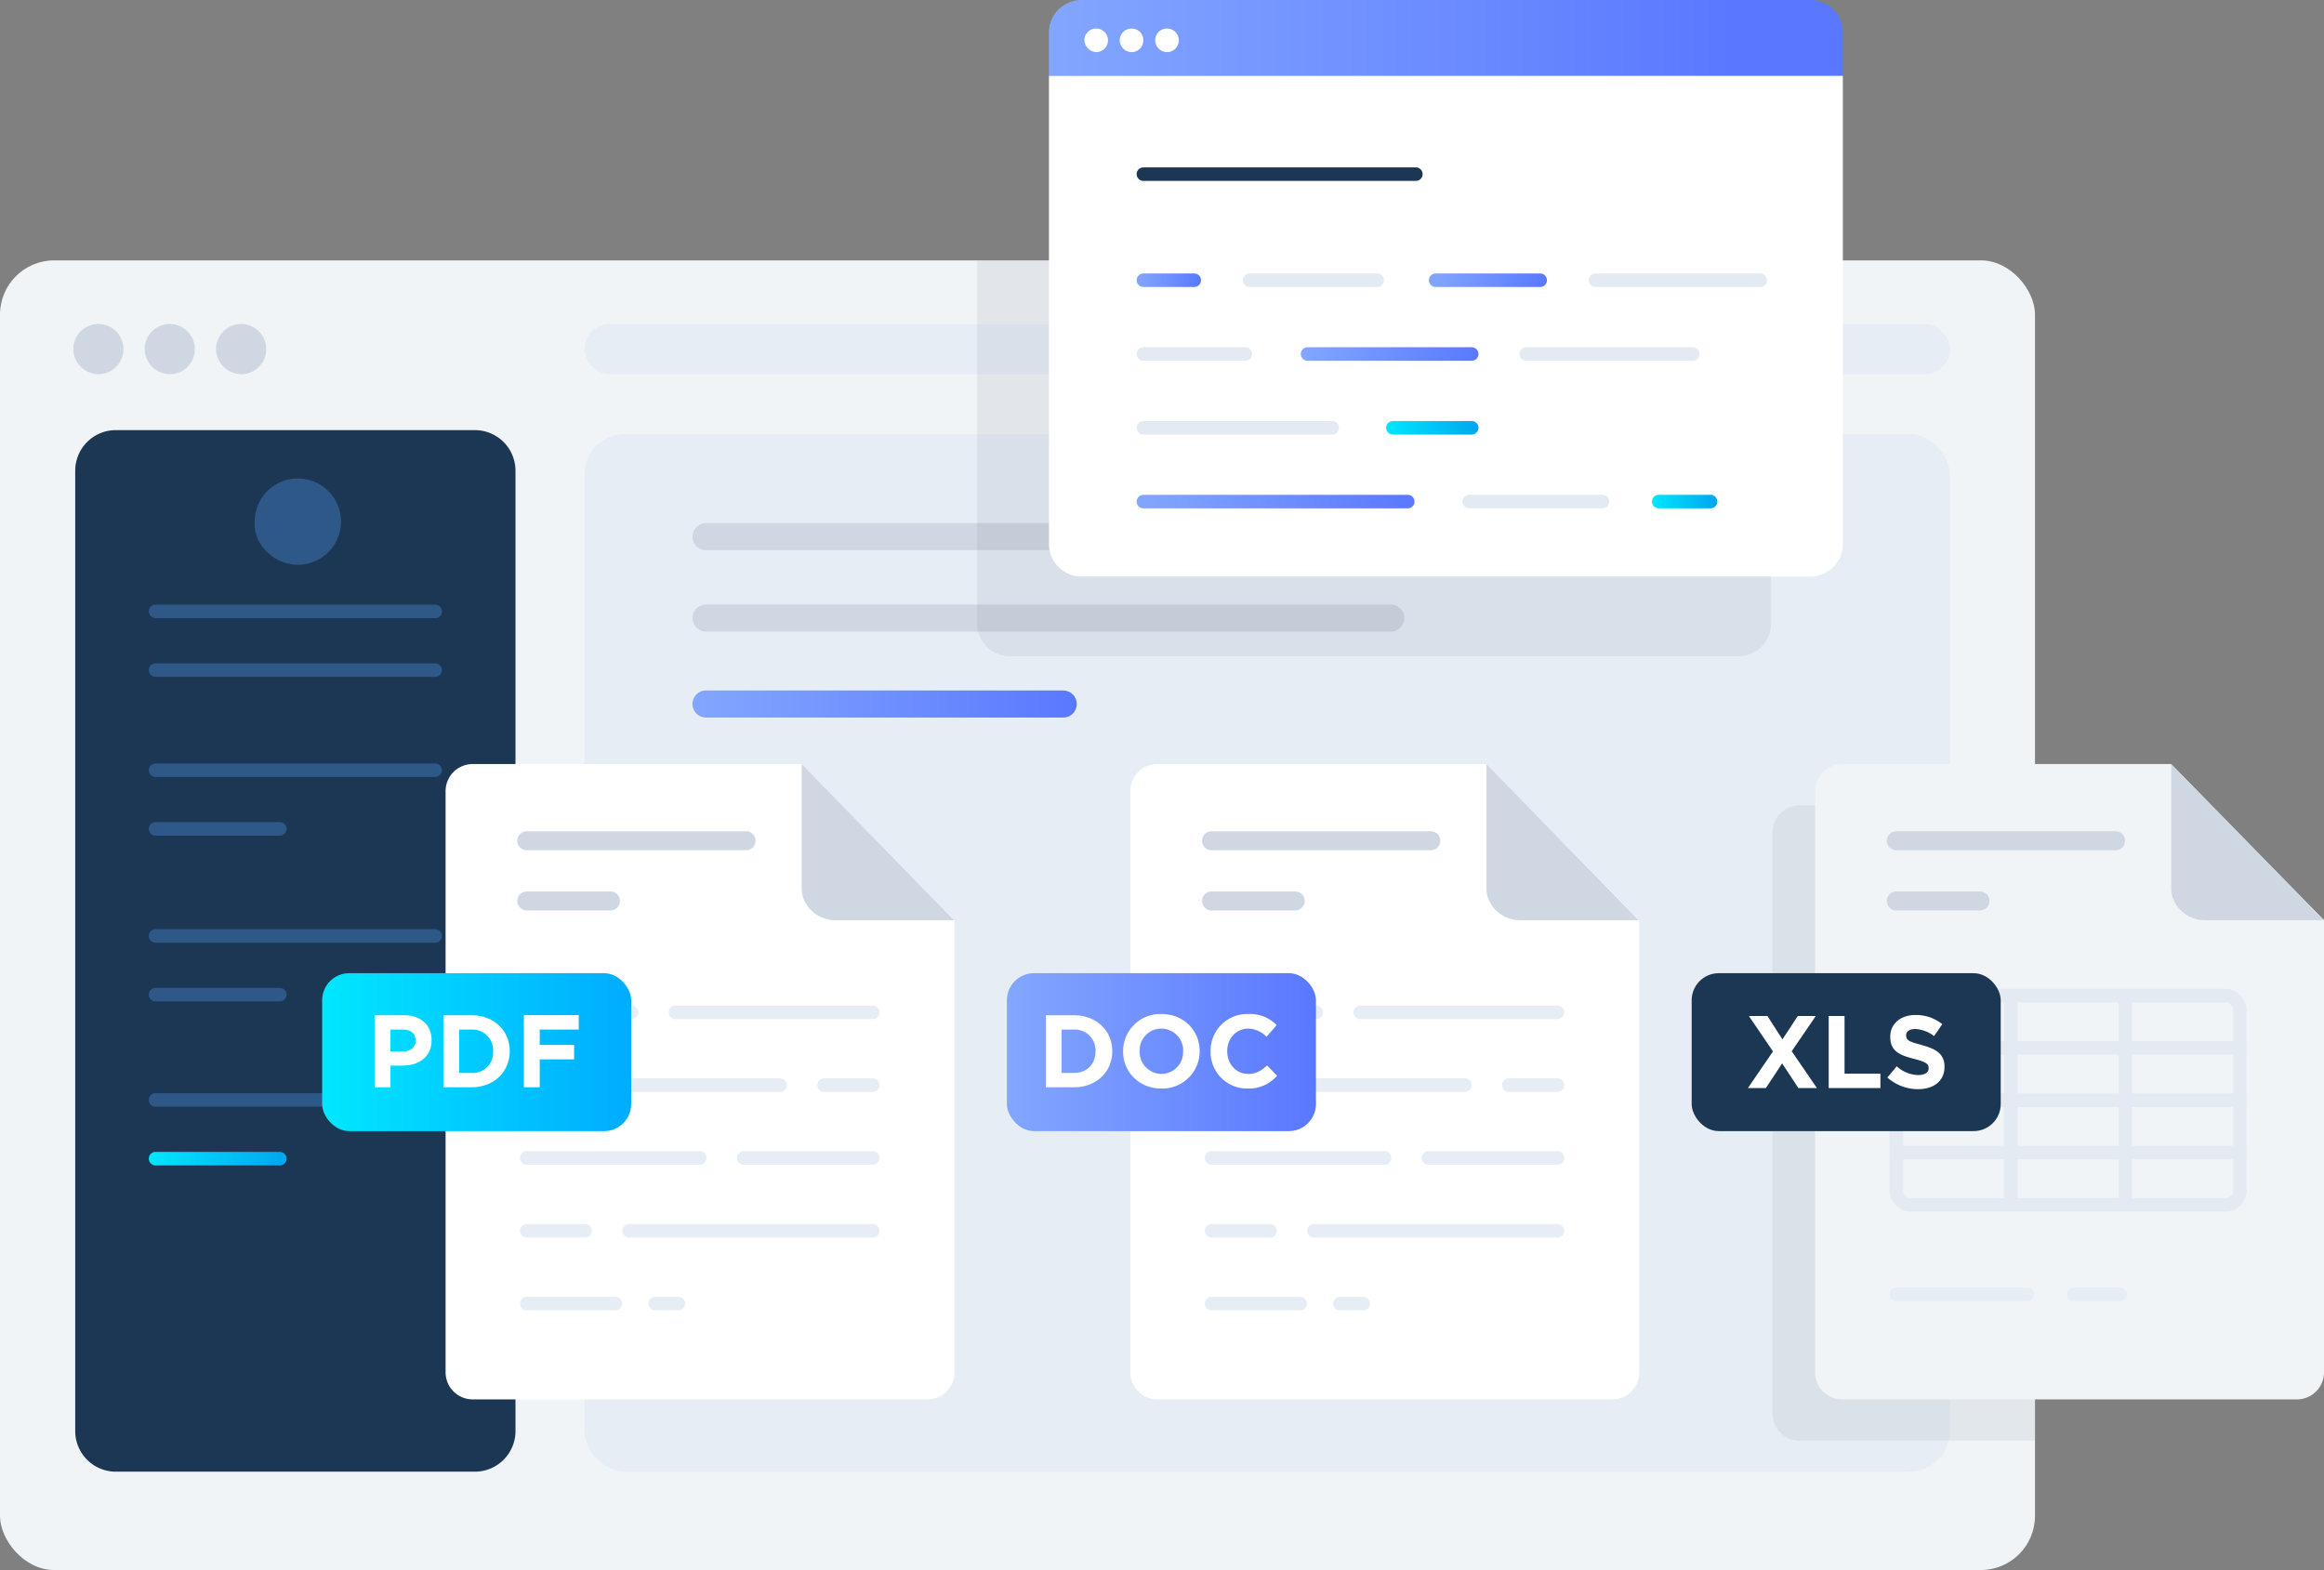 <svg xmlns="http://www.w3.org/2000/svg" xmlns:xlink="http://www.w3.org/1999/xlink" viewBox="0 0 857.71 579.48"><rect x="0" y="0" width="857.71" height="579.48" fill="#808080" stroke="none"/><defs><style>.cls-1,.cls-6{isolation:isolate;}.cls-2{fill:#f0f4f7;}.cls-3{fill:#e6edf5;}.cls-10,.cls-11,.cls-15,.cls-16,.cls-20,.cls-23,.cls-24,.cls-25,.cls-26,.cls-27,.cls-28,.cls-29,.cls-4,.cls-5{fill:none;stroke-linecap:round;}.cls-15,.cls-4{stroke:#ced7e2;}.cls-11,.cls-15,.cls-16,.cls-20,.cls-23,.cls-24,.cls-25,.cls-26,.cls-27,.cls-28,.cls-29,.cls-4{stroke-linejoin:round;}.cls-4,.cls-5{stroke-width:10px;}.cls-12,.cls-15,.cls-16,.cls-19,.cls-4{mix-blend-mode:multiply;}.cls-10,.cls-5{stroke-miterlimit:10;}.cls-5{stroke:url(#linear-gradient);}.cls-21,.cls-6{opacity:0.1;}.cls-21,.cls-7{fill:#656c7d;}.cls-8{fill:#1c3754;}.cls-9{fill:#2d5887;}.cls-10{stroke:#2d5887;}.cls-10,.cls-11,.cls-16,.cls-20,.cls-23,.cls-24,.cls-25,.cls-26,.cls-27,.cls-28,.cls-29{stroke-width:5px;}.cls-11{stroke:url(#linear-gradient-2);}.cls-12,.cls-14{fill:#ced7e2;}.cls-13{fill:#fff;}.cls-15{stroke-width:7px;}.cls-16{stroke:#e6edf5;}.cls-17{fill:url(#linear-gradient-3);}.cls-18{fill:url(#linear-gradient-4);}.cls-20{stroke:#e3eaf2;}.cls-22{fill:url(#linear-gradient-5);}.cls-23{stroke:url(#linear-gradient-6);}.cls-24{stroke:url(#linear-gradient-7);}.cls-25{stroke:url(#linear-gradient-8);}.cls-26{stroke:url(#linear-gradient-9);}.cls-27{stroke:url(#linear-gradient-10);}.cls-28{stroke:url(#linear-gradient-11);}.cls-29{stroke:#1c3754;}</style><linearGradient id="linear-gradient" x1="255.56" y1="259.84" x2="397.39" y2="259.84" gradientUnits="userSpaceOnUse"><stop offset="0" stop-color="#83a6ff"/><stop offset="1" stop-color="#5a78ff"/></linearGradient><linearGradient id="linear-gradient-2" x1="54.91" y1="427.64" x2="105.77" y2="427.64" gradientUnits="userSpaceOnUse"><stop offset="0" stop-color="#00e7ff"/><stop offset="1" stop-color="#00a6ee"/></linearGradient><linearGradient id="linear-gradient-3" x1="118.89" y1="388.34" x2="232.95" y2="388.34" gradientUnits="userSpaceOnUse"><stop offset="0" stop-color="#00e7ff"/><stop offset="1" stop-color="#00acff"/></linearGradient><linearGradient id="linear-gradient-4" x1="371.61" y1="388.34" x2="485.67" y2="388.34" xlink:href="#linear-gradient"/><linearGradient id="linear-gradient-5" x1="385.91" y1="13.98" x2="639" y2="13.98" xlink:href="#linear-gradient"/><linearGradient id="linear-gradient-6" x1="419.49" y1="103.43" x2="443.25" y2="103.43" xlink:href="#linear-gradient"/><linearGradient id="linear-gradient-7" x1="527.34" y1="103.43" x2="570.93" y2="103.43" xlink:href="#linear-gradient"/><linearGradient id="linear-gradient-8" x1="480.08" y1="130.66" x2="545.66" y2="130.66" xlink:href="#linear-gradient"/><linearGradient id="linear-gradient-9" x1="511.56" y1="157.9" x2="545.66" y2="157.9" xlink:href="#linear-gradient-2"/><linearGradient id="linear-gradient-10" x1="609.66" y1="185.13" x2="633.8" y2="185.13" xlink:href="#linear-gradient-2"/><linearGradient id="linear-gradient-11" x1="419.49" y1="185.13" x2="522.04" y2="185.13" xlink:href="#linear-gradient"/></defs><g class="cls-1"><g id="Layer_2" data-name="Layer 2"><g id="names"><g id="document_viewer" data-name="document viewer"><rect class="cls-2" y="96.1" width="751.05" height="483.38" rx="20"/><rect class="cls-3" x="215.71" y="160.17" width="503.93" height="383" rx="15"/><line class="cls-4" x1="260.56" y1="198.07" x2="513.28" y2="198.07"/><line class="cls-4" x1="260.56" y1="228.12" x2="513.28" y2="228.12"/><line class="cls-5" x1="260.56" y1="259.84" x2="392.39" y2="259.84"/><g class="cls-6"><path class="cls-7" d="M751.05,531.72H664.17a10,10,0,0,1-10-10V307.25a10,10,0,0,1,10-10h86.88Z"/></g><path class="cls-8" d="M175.25,543.18H42.76a15,15,0,0,1-15-15V173.75a15,15,0,0,1,15-15H175.25a15,15,0,0,1,15,15V528.18A15,15,0,0,1,175.25,543.18Z"/><path class="cls-9" d="M110,208.45A15.93,15.93,0,1,0,94,192.52C93.39,200.81,101,208.45,110,208.45Z"/><line class="cls-10" x1="57.41" y1="225.66" x2="160.6" y2="225.66"/><line class="cls-10" x1="57.41" y1="247.32" x2="160.6" y2="247.32"/><line class="cls-10" x1="57.41" y1="284.28" x2="160.6" y2="284.28"/><line class="cls-10" x1="57.41" y1="305.94" x2="103.27" y2="305.94"/><line class="cls-10" x1="57.41" y1="345.45" x2="160.6" y2="345.45"/><line class="cls-10" x1="57.41" y1="367.11" x2="103.27" y2="367.11"/><line class="cls-10" x1="57.41" y1="405.98" x2="160.6" y2="405.98"/><line class="cls-11" x1="57.41" y1="427.64" x2="103.27" y2="427.64"/><path class="cls-12" d="M36.31,138.11a9.26,9.26,0,1,0-9.26-9.26A9.43,9.43,0,0,0,36.31,138.11Z"/><path class="cls-12" d="M62.65,138.11a9.26,9.26,0,1,0-9.26-9.26A9.43,9.43,0,0,0,62.65,138.11Z"/><path class="cls-12" d="M89,138.11a9.26,9.26,0,1,0-9.26-9.26A9.43,9.43,0,0,0,89,138.11Z"/><path class="cls-13" d="M352.26,339.62V506.5a10,10,0,0,1-10,10H174.45a10,10,0,0,1-10-10V292a10,10,0,0,1,10-10H295.82Z"/><path class="cls-14" d="M295.88,282v46c0,6.3,5.74,11.62,12.23,11.62h44Z"/><line class="cls-15" x1="194.41" y1="310.31" x2="275.34" y2="310.31"/><line class="cls-15" x1="194.41" y1="332.53" x2="225.31" y2="332.53"/><line class="cls-16" x1="194.41" y1="481.13" x2="227.11" y2="481.13"/><line class="cls-16" x1="241.82" y1="481.13" x2="250.4" y2="481.13"/><line class="cls-16" x1="322.11" y1="454.26" x2="232.17" y2="454.26"/><line class="cls-16" x1="215.97" y1="454.26" x2="194.41" y2="454.26"/><line class="cls-16" x1="322.11" y1="427.38" x2="274.46" y2="427.38"/><line class="cls-16" x1="258.26" y1="427.38" x2="194.41" y2="427.38"/><line class="cls-16" x1="322.11" y1="400.51" x2="304.12" y2="400.51"/><line class="cls-16" x1="287.92" y1="400.51" x2="194.41" y2="400.51"/><line class="cls-16" x1="322.11" y1="373.63" x2="249.27" y2="373.63"/><line class="cls-16" x1="233.07" y1="373.63" x2="194.41" y2="373.63"/><rect class="cls-17" x="118.89" y="359.19" width="114.06" height="58.29" rx="10"/><path class="cls-13" d="M149.11,374.71H138.24V401.3h5.85v-8h4.45c6,0,10.75-3.19,10.75-9.34v-.08C159.29,378.47,155.45,374.71,149.11,374.71Zm4.25,9.38c0,2.28-1.71,4-4.63,4h-4.64V380h4.52c2.93,0,4.75,1.4,4.75,4ZM174,374.71H163.62V401.3H174c8.36,0,14.13-5.81,14.13-13.3v-.07C188.13,380.44,182.36,374.71,174,374.71Zm8,13.37a7.58,7.58,0,0,1-8,7.94h-4.52V380H174a7.63,7.63,0,0,1,8,8ZM213.59,380v-5.32H193.34V401.3h5.85V391h12.69v-5.32H199.19V380Z"/><path class="cls-13" d="M605,339.62V506.5a10,10,0,0,1-10,10H427.17a10,10,0,0,1-10-10V292a10,10,0,0,1,10-10H548.54Z"/><path class="cls-14" d="M548.6,282v46c0,6.3,5.75,11.62,12.24,11.62h43.95Z"/><line class="cls-15" x1="447.14" y1="310.31" x2="528.07" y2="310.31"/><line class="cls-15" x1="447.14" y1="332.53" x2="478.03" y2="332.53"/><line class="cls-16" x1="447.14" y1="481.13" x2="479.83" y2="481.13"/><line class="cls-16" x1="494.54" y1="481.13" x2="503.12" y2="481.13"/><line class="cls-16" x1="574.83" y1="454.26" x2="484.9" y2="454.26"/><line class="cls-16" x1="468.7" y1="454.26" x2="447.14" y2="454.26"/><line class="cls-16" x1="574.83" y1="427.38" x2="527.19" y2="427.38"/><line class="cls-16" x1="510.99" y1="427.38" x2="447.14" y2="427.38"/><line class="cls-16" x1="574.83" y1="400.51" x2="556.84" y2="400.51"/><line class="cls-16" x1="540.64" y1="400.51" x2="447.14" y2="400.51"/><line class="cls-16" x1="574.83" y1="373.63" x2="501.99" y2="373.63"/><line class="cls-16" x1="485.79" y1="373.63" x2="447.14" y2="373.63"/><rect class="cls-18" x="371.61" y="359.19" width="114.06" height="58.29" rx="10"/><path class="cls-13" d="M396.32,374.71H386V401.3h10.37c8.36,0,14.14-5.81,14.14-13.3v-.07C410.46,380.44,404.68,374.71,396.32,374.71Zm8,13.37c0,4.71-3.23,7.94-8,7.94H391.8V380h4.52a7.63,7.63,0,0,1,8,8Zm24.32-13.83A13.75,13.75,0,0,0,414.49,388v.08c0,7.56,5.89,13.68,14.09,13.68A13.76,13.76,0,0,0,442.76,388v-.07C442.76,380.37,436.87,374.25,428.66,374.25Zm8,13.83a8,8,0,0,1-8,8.28A8.09,8.09,0,0,1,420.6,388v-.07a8,8,0,0,1,8-8.28,8.08,8.08,0,0,1,8.06,8.35Zm31,5.17c-2.09,1.9-3.95,3.11-7,3.11-4.56,0-7.72-3.8-7.72-8.36v-.07c0-4.56,3.23-8.28,7.72-8.28a9.81,9.81,0,0,1,6.8,3l3.72-4.3a13.72,13.72,0,0,0-10.48-4.1A13.52,13.52,0,0,0,446.79,388v.08a13.42,13.42,0,0,0,13.64,13.68,13.59,13.59,0,0,0,10.9-4.75Z"/><path class="cls-2" d="M857.71,339.62V506.5a10,10,0,0,1-10,10H679.9a10,10,0,0,1-10-10V292a10,10,0,0,1,10-10H801.26Z"/><path class="cls-14" d="M801.33,282v46c0,6.3,5.74,11.62,12.23,11.62h44Z"/><line class="cls-15" x1="699.86" y1="310.31" x2="780.79" y2="310.31"/><line class="cls-15" x1="699.86" y1="332.53" x2="730.75" y2="332.53"/><g class="cls-19"><rect class="cls-20" x="699.86" y="367.48" width="126.78" height="77.2" rx="5.12"/><line class="cls-20" x1="699.86" y1="425.38" x2="826.64" y2="425.38"/><line class="cls-20" x1="699.86" y1="406.08" x2="826.64" y2="406.08"/><line class="cls-20" x1="699.86" y1="386.78" x2="826.64" y2="386.78"/><line class="cls-20" x1="784.38" y1="367.48" x2="784.38" y2="444.68"/><line class="cls-20" x1="742.12" y1="367.48" x2="742.12" y2="444.68"/></g><line class="cls-16" x1="699.86" y1="477.72" x2="748.08" y2="477.72"/><line class="cls-16" x1="765.35" y1="477.72" x2="782.43" y2="477.72"/><rect class="cls-8" x="624.34" y="359.19" width="114.06" height="58.29" rx="10"/><path class="cls-13" d="M670.15,375H663.5l-5.66,8.63L652.3,375h-6.84l8.89,13.07-9.27,13.53h6.65l6-9.12,6,9.12h6.84L661.26,388Zm10.61,0h-5.85v26.6H694v-5.32H680.76Zm28.46,10.68c-4.6-1.18-5.74-1.75-5.74-3.5v-.07c0-1.3,1.18-2.32,3.42-2.32a12.54,12.54,0,0,1,6.92,2.62l3-4.41a15.45,15.45,0,0,0-9.88-3.38c-5.44,0-9.31,3.19-9.31,8v.07c0,5.29,3.46,6.77,8.81,8.13,4.45,1.14,5.36,1.9,5.36,3.39v.07c0,1.56-1.44,2.51-3.84,2.51a12.19,12.19,0,0,1-7.94-3.23l-3.46,4.14A17,17,0,0,0,707.89,402c5.74,0,9.76-3,9.76-8.25v-.07C717.65,389.06,714.61,387.12,709.22,385.72Z"/><rect class="cls-3" x="215.71" y="119.6" width="504.02" height="18.51" rx="9.26"/><path class="cls-21" d="M653.64,96.1h-293V230.2a12,12,0,0,0,12,12h269a12,12,0,0,0,12-12Z"/><path class="cls-22" d="M399.12,0h269a12,12,0,0,1,12,12V28a0,0,0,0,1,0,0h-293a0,0,0,0,1,0,0V12A12,12,0,0,1,399.12,0Z"/><path class="cls-13" d="M387.13,28h293a0,0,0,0,1,0,0V200.78a12,12,0,0,1-12,12h-269a12,12,0,0,1-12-12V28A0,0,0,0,1,387.13,28Z"/><path class="cls-13" d="M404.56,19.24a4.36,4.36,0,1,0-4.36-4.35A4.68,4.68,0,0,0,404.56,19.24Z"/><path class="cls-13" d="M417.63,19.24a4.36,4.36,0,1,0-4.36-4.35A4.41,4.41,0,0,0,417.63,19.24Z"/><path class="cls-13" d="M430.7,19.24a4.36,4.36,0,1,0-4.36-4.35A4.41,4.41,0,0,0,430.7,19.24Z"/><line class="cls-23" x1="421.99" y1="103.43" x2="440.75" y2="103.43"/><line class="cls-24" x1="529.84" y1="103.43" x2="568.43" y2="103.43"/><line class="cls-20" x1="588.88" y1="103.43" x2="649.64" y2="103.43"/><line class="cls-20" x1="461.16" y1="103.43" x2="508.23" y2="103.43"/><line class="cls-20" x1="421.99" y1="130.66" x2="459.57" y2="130.66"/><line class="cls-25" x1="482.58" y1="130.66" x2="543.16" y2="130.66"/><line class="cls-20" x1="563.3" y1="130.66" x2="624.74" y2="130.66"/><line class="cls-20" x1="421.99" y1="157.9" x2="491.68" y2="157.9"/><line class="cls-26" x1="514.06" y1="157.9" x2="543.16" y2="157.9"/><line class="cls-20" x1="542.25" y1="185.13" x2="591.4" y2="185.13"/><line class="cls-27" x1="612.16" y1="185.13" x2="631.3" y2="185.13"/><line class="cls-28" x1="421.99" y1="185.13" x2="519.54" y2="185.13"/><line class="cls-29" x1="421.99" y1="64.27" x2="522.54" y2="64.27"/></g></g></g></g></svg>